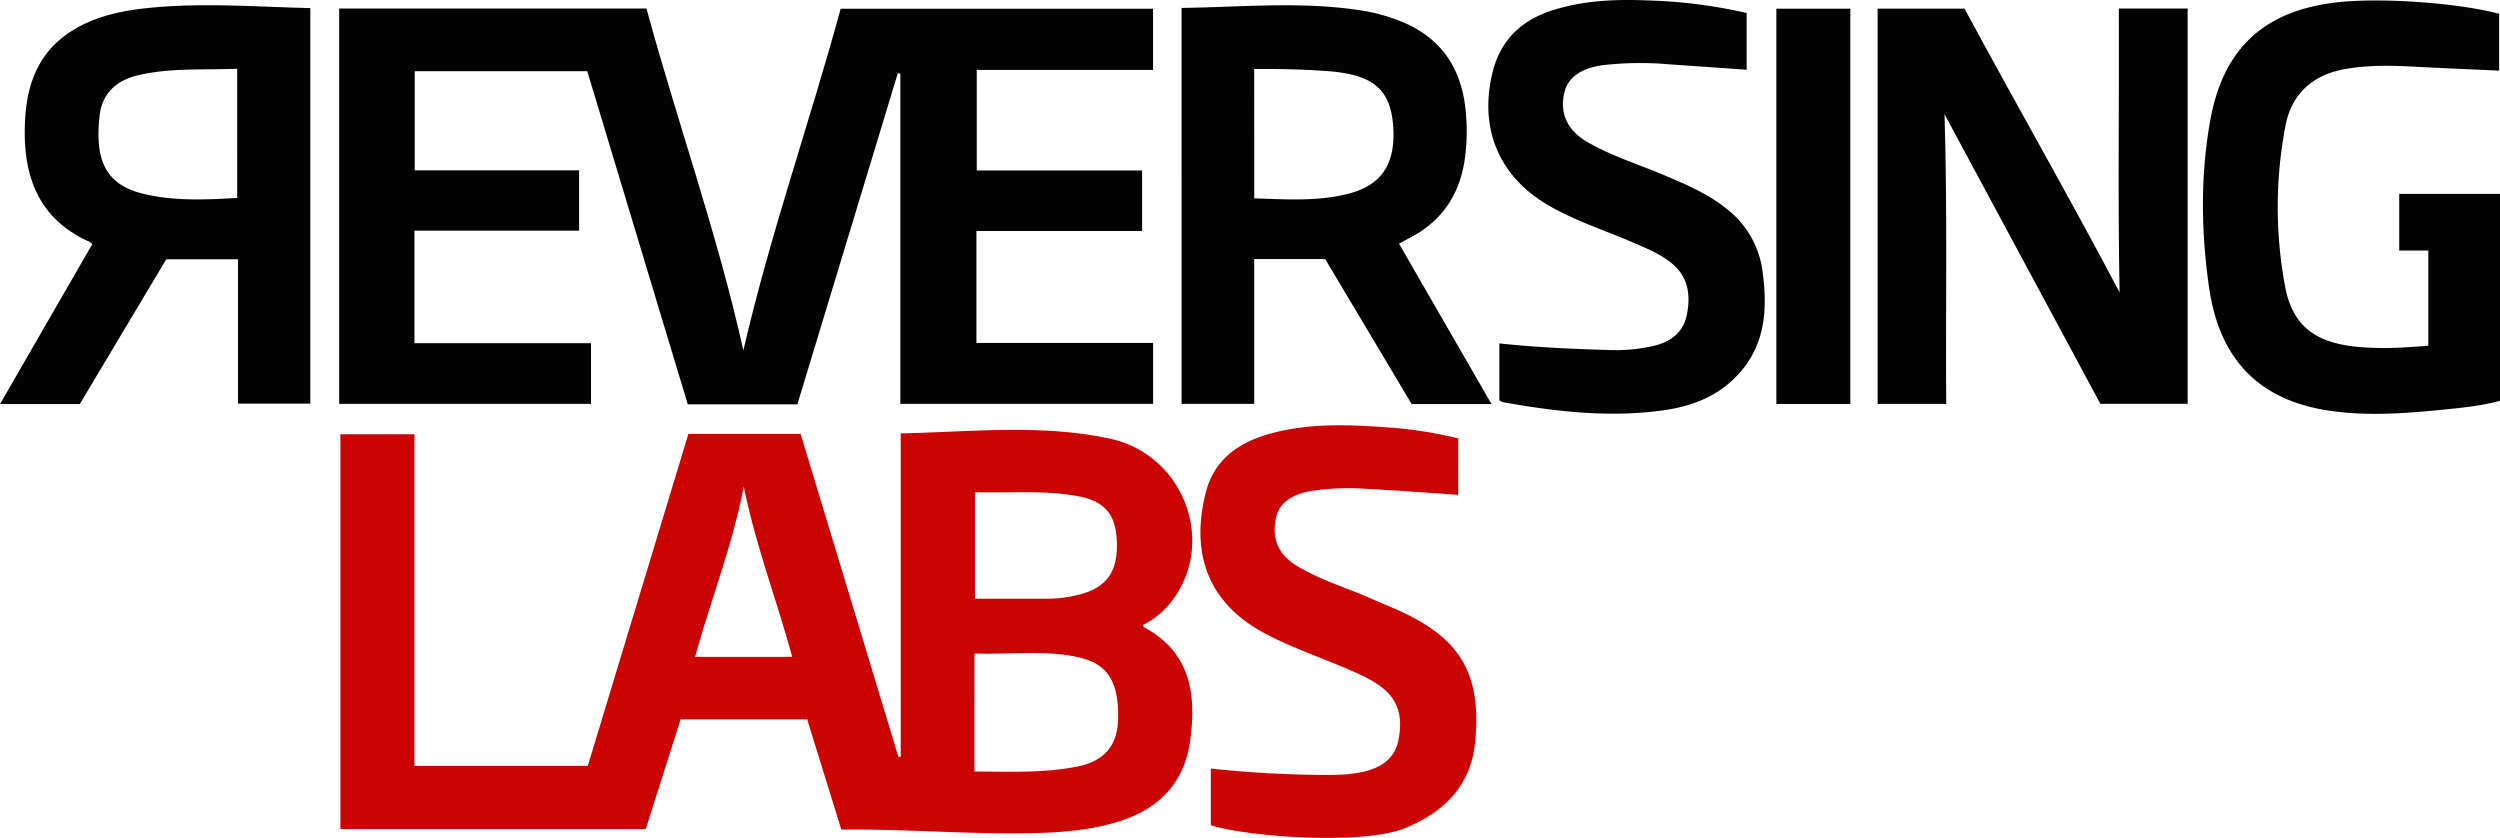 <svg xmlns="http://www.w3.org/2000/svg" viewBox="0 0 997.99 334.54" width="997.99" height="334.54"><defs><style>.cls-1{fill:#cc0303;}.cls-2{fill:#030303;}</style></defs><title>Asset 1</title><g id="Layer_2" data-name="Layer 2"><g id="Layer_1-2" data-name="Layer 1"><path class="cls-1" d="M271.71,287.16l-13.93,43.78H135.88V173.35h29.57V305.73h69.2L274.8,173.21h44.8l39.07,129,.89-.13V173c28.17-.57,56-3.82,83.49,2.11,30.41,6.56,43.17,43.21,23.46,66.42a32.67,32.67,0,0,1-10.16,7.92c.13.37.15.83.35.94,18.54,9.95,20.92,26.67,18.45,45.06-2.33,17.41-12.85,27.83-29.43,32.76-10.17,3-20.58,4-31.06,4.3-26.15.77-52.24-1.65-78.81-1.35l-13.63-44ZM389,308c14,0,27.64.68,41.09-2,10.82-2.17,16-8.46,16.25-18.91.3-14.81-4-22-15.6-24.66-13.75-3.13-27.72-1-41.73-1.57Zm.2-111.48V239c9.61,0,18.9,0,28.19,0a51.73,51.73,0,0,0,14.28-1.86c10.52-3,14.74-9.44,14.15-21.46-.52-10.63-5.06-15.77-15.91-17.69C416.6,195.61,403.13,196.86,389.23,196.48Zm-92.3-2.2c-4.47,23.28-13.18,45.21-19.41,67.89h38.74C310,239.31,301.59,217.46,296.93,194.28Z"/><path class="cls-2" d="M165.45,137h70.48v24.23H135.4V3.42H258.08c12.35,45.45,28.35,90,38.67,136.45C307.42,93.64,323.14,49.16,335.6,3.49H460.29V27.92H389.92V68.06h66V92.21H389.79V136.9h70.52v24.32H359.41V29.38l-1-.18L318.31,161.41H274.56l-40.13-133H165.56V68h65.61V92.09H165.45Z"/><path class="cls-2" d="M776.25,45.61c1.19,39,.4,77.19.67,115.63H749.54V3.46h34.7c20.31,37.7,41.75,75.06,61.89,113.25C845.39,79,846,41.31,845.84,3.4h27.46V161.2H838.45Z"/><path class="cls-2" d="M31.85,161.31H0L36.85,97.44a6.21,6.21,0,0,0-1.17-.92C15.29,87.36,9.2,70.33,9.93,49.6c.52-14.79,4.68-27.87,17.73-36.6,9.4-6.29,20.12-8.61,31.09-9.77,21.59-2.28,43.2-.51,65.13,0V161.11H95V103.5H66.37ZM94.68,27.44C81.06,28,67.9,27,55,30.07,46.4,32.13,40.7,37.32,39.74,46.34c-1.75,16.35,1.51,27.18,17.38,31,12.38,3,25,2.41,37.57,1.67Z"/><path class="cls-2" d="M471.69,3.17c23.72-.34,47-2.61,70.23.78A72.13,72.13,0,0,1,561.07,9.3C576.46,16.18,583.8,28.67,585.16,45a79.27,79.27,0,0,1-.56,19.43c-2.28,14-9.5,24.23-22.11,30.69-1.32.67-2.61,1.4-4,2.17l36.91,64H563.52L529,103.41H500.68v57.81h-29Zm29,76c12.93.44,25.43,1.29,37.67-1.86C551.44,73.91,557,65.57,556.2,51.18c-.74-13.72-6.43-19.94-20.27-22.11-1.64-.26-3.29-.47-5-.6-10-.79-20.07-1-30.26-.91Z"/><path class="cls-2" d="M969.37,138V100H957.76V77.38H998V160c-7.37,2-15,2.77-22.56,3.52-15.42,1.53-30.9,2.73-46.32.32-27.09-4.24-43.1-20.09-47.27-49.1-3.17-22.09-3.5-44.58.47-66.66C887.58,18.74,904.52,3.82,934,.82c17.61-1.79,47.63.4,63.65,4.69V28.2c-10.94-.5-21.7-.94-32.45-1.51-9.65-.52-19.28-.83-28.86.84-13,2.27-21.54,9.82-24,22.75a172.17,172.17,0,0,0-.15,64c2.84,15.37,11.52,22.09,27.22,24C949.34,139.42,959.24,138.86,969.37,138Z"/><path class="cls-2" d="M697.26,5.19V27.84l-30.72-2.15a132.54,132.54,0,0,0-26.4.29c-8.84,1.14-14.28,4.89-15.66,11-1.88,8.28,1.1,15,9.17,19.7,9.67,5.59,20.36,8.9,30.6,13.22,9.2,3.88,18.36,7.79,26.09,14.32a37.64,37.64,0,0,1,13.36,24.86c1.89,14.65.94,28.67-9.7,40.27-8,8.77-18.57,12.88-30,14.45-21.5,3-42.83.54-64-3.24a6.51,6.51,0,0,1-1.47-.71V137.08c14.36,1.56,28.58,2.2,42.8,2.61a68.77,68.77,0,0,0,19.3-1.73c6.56-1.69,11.39-5.36,12.78-12.44,1.54-7.83.52-14.94-6-20.36-4.54-3.76-9.94-5.94-15.29-8.25-11.12-4.8-22.71-8.53-33.29-14.52-20.24-11.45-28.52-30.75-23.05-53.34,3.2-13.23,11.8-21.19,24.49-25.11S645.83-.37,658.84.21A199.48,199.48,0,0,1,697.26,5.19Z"/><path class="cls-1" d="M483.35,306.81c14.87,1.58,29.29,2.39,43.76,2.53,6,.06,12,0,17.85-1.43,6.56-1.65,11.74-5.14,13.21-12.12,1.65-7.86.92-15.32-5.92-20.9-4.31-3.52-9.35-5.69-14.4-7.86-10.83-4.65-22-8.45-32.5-13.94-23-12.07-30.17-31.91-24.06-56.31,3.36-13.39,13.28-20.25,25.89-23.7,14.51-4,29.34-3.67,44.16-2.63A165.92,165.92,0,0,1,582.12,175v22.53c-12.33-.82-24.54-1.78-36.76-2.39a99.81,99.81,0,0,0-21.43.76c-8.4,1.39-13.32,4.93-14.56,10.86-1.72,8.29.85,14.58,8.31,19.12,9.28,5.65,19.74,8.7,29.62,13.05,5.47,2.41,11.08,4.56,16.35,7.35,18.75,9.91,27.91,22.64,25.22,50-1.68,17.07-11.9,27.55-27.53,34.14-17.21,7.26-64.57,3.45-78-1Z"/><path class="cls-2" d="M738.64,161.26H709.12V3.47h29.52Z"/></g></g></svg>

